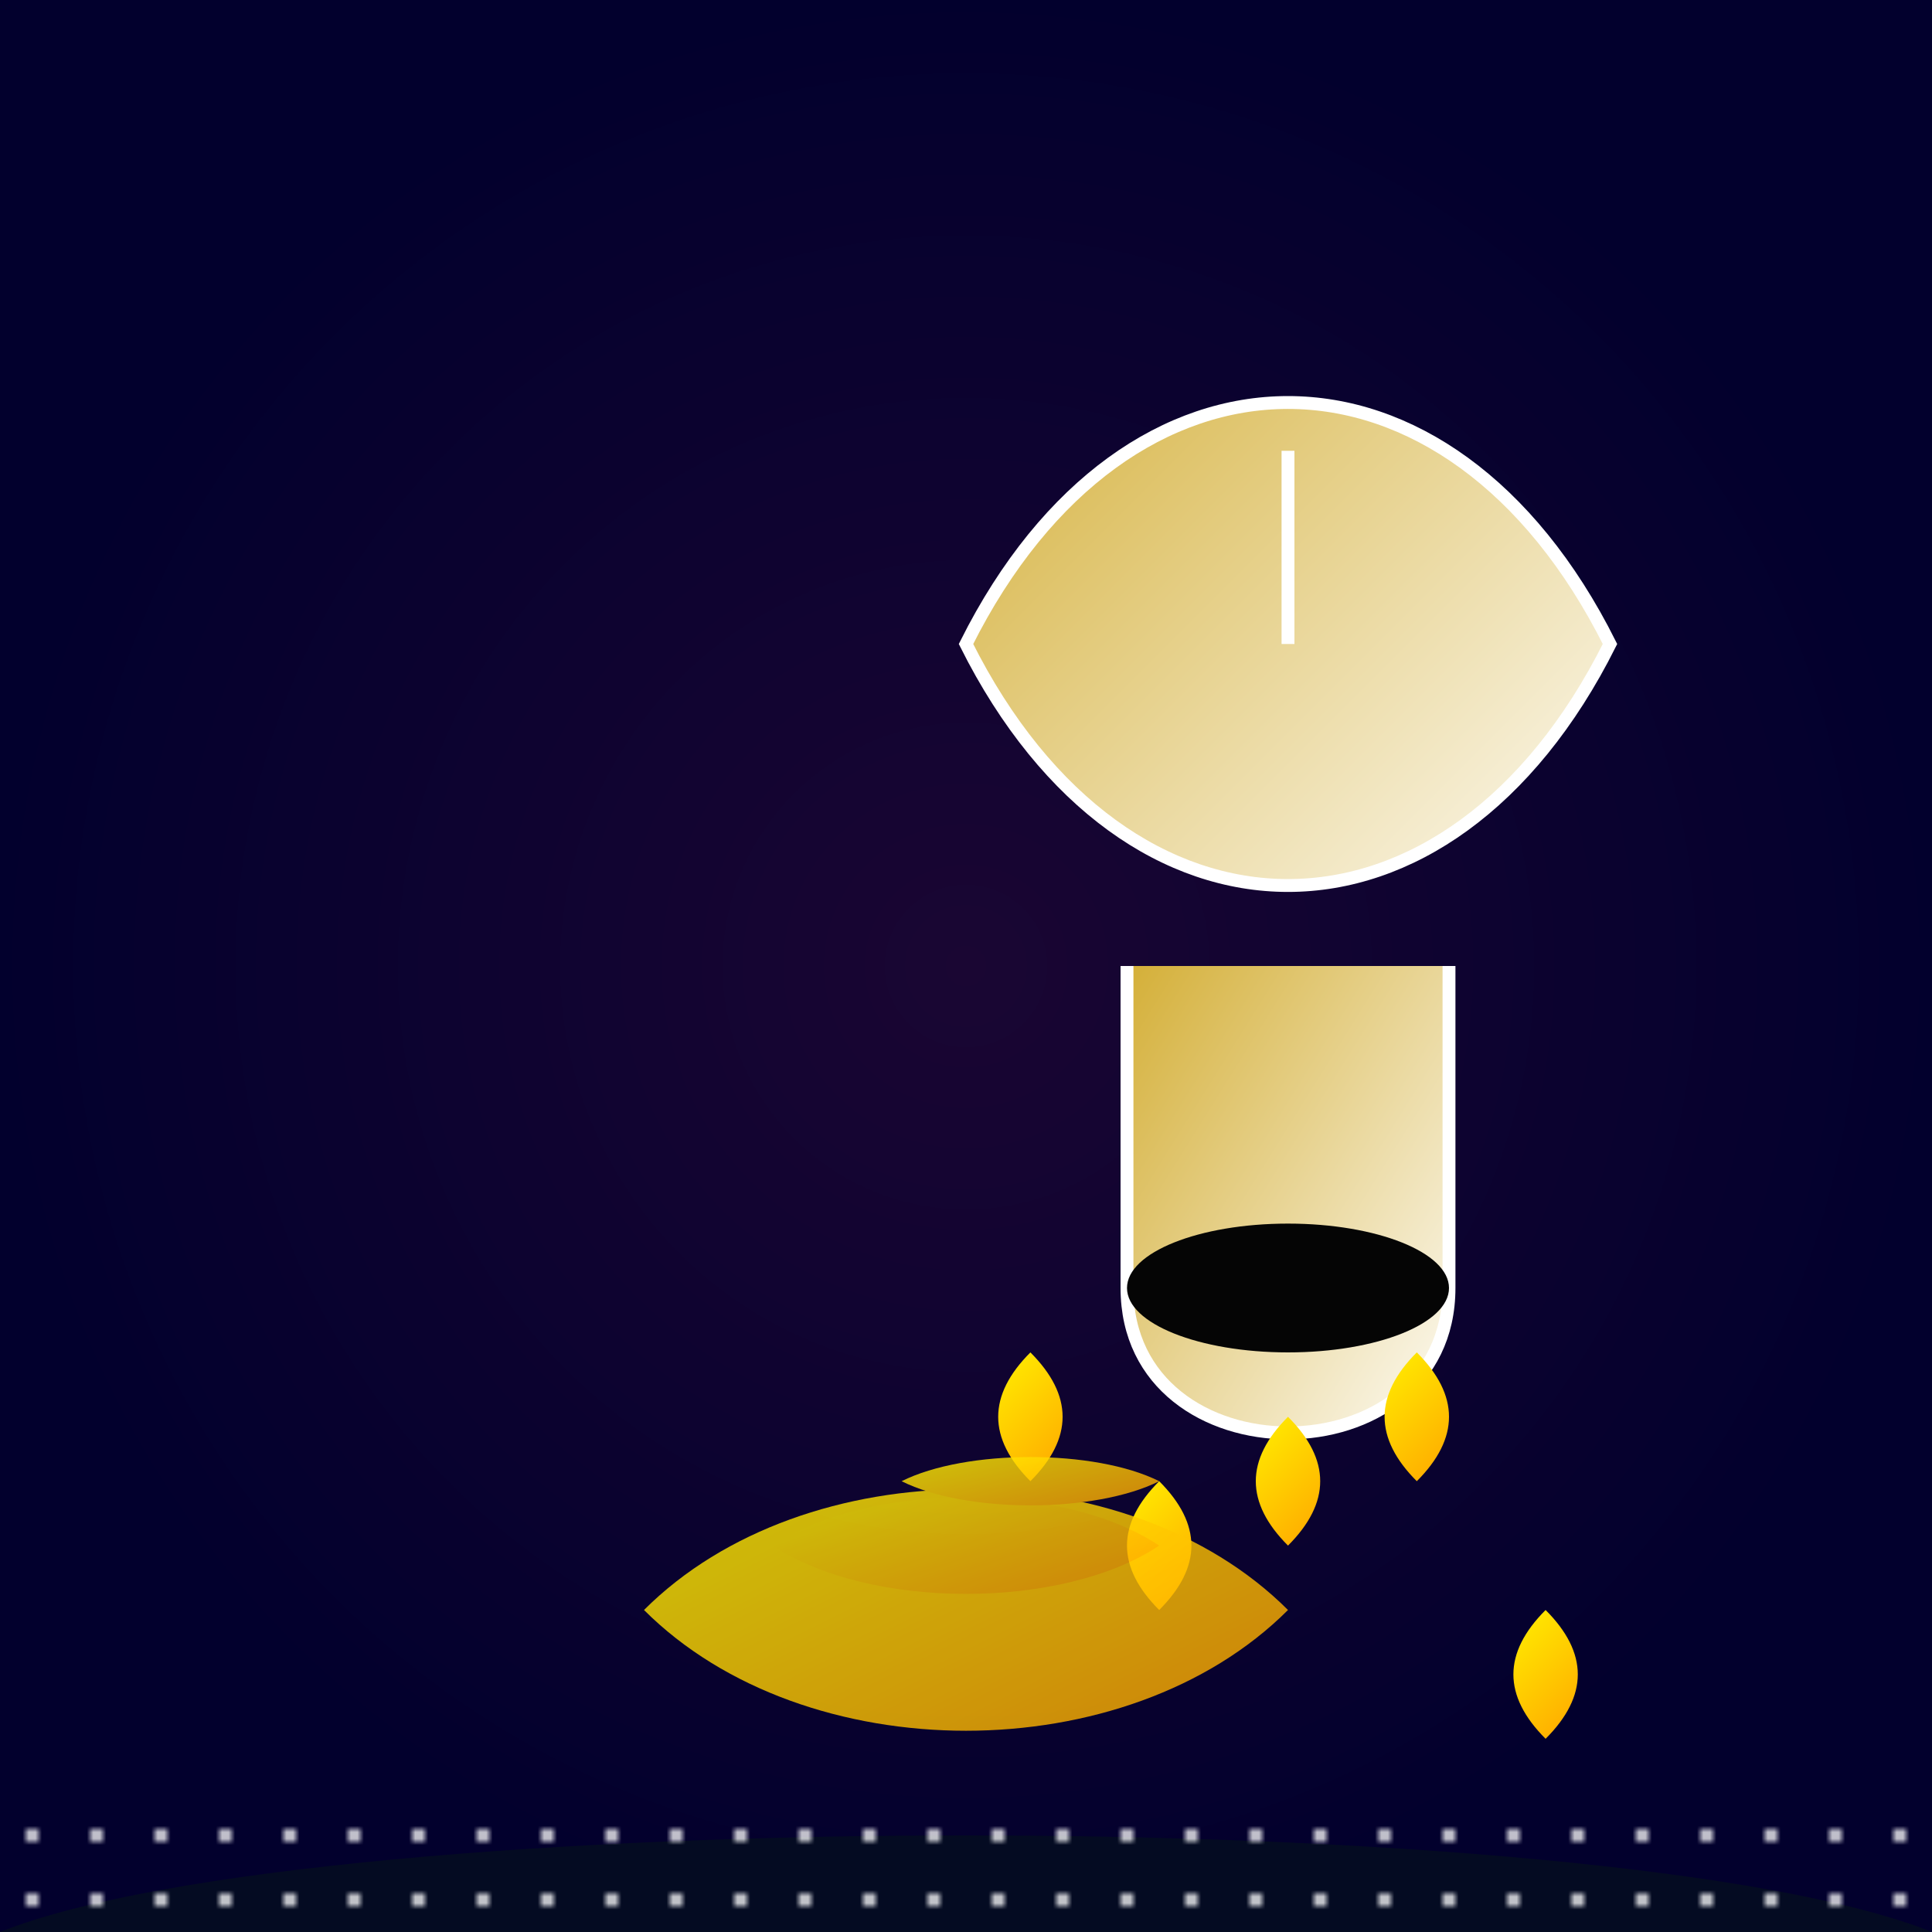 <svg viewBox="0 0 300 300" xmlns="http://www.w3.org/2000/svg">
  <defs>
    <radialGradient id="cosmicBg" cx="50%" cy="50%" r="50%" fx="50%" fy="50%">
      <stop offset="0%" stop-color="#1a0633" />
      <stop offset="100%" stop-color="#02002d" />
    </radialGradient>
    <linearGradient id="teacupGradient" x1="0%" y1="0%" x2="100%" y2="100%">
      <stop offset="0%" stop-color="#d4af37" />
      <stop offset="100%" stop-color="#ffffff" />
    </linearGradient>
    <linearGradient id="starGradient" x1="0%" y1="0%" x2="100%" y2="100%">
      <stop offset="0%" stop-color="#fffb00" />
      <stop offset="100%" stop-color="#ff9a00" />
    </linearGradient>
    <pattern id="starsPattern" x="0" y="0" width="10" height="10" patternUnits="userSpaceOnUse">
      <circle cx="5" cy="5" r="1" fill="white" />
    </pattern>
  </defs>

  <rect width="300" height="300" fill="url(#cosmicBg)" />
  
  <g transform="translate(100, 50)">
    <path d="M50 50 C75 0, 125 0, 150 50 C125 100, 75 100, 50 50 Z" fill="url(#teacupGradient)" stroke="#ffffff" stroke-width="2" />
    <path d="M75 100 L75 150 C75 180, 125 180, 125 150 L125 100" fill="url(#teacupGradient)" stroke="#ffffff" stroke-width="2" />
    <ellipse cx="100" cy="150" rx="25" ry="10" fill="#050505" />
    <path d="M100 50 L100 20" stroke="#ffffff" stroke-width="2" />
  </g>
  
  <g transform="translate(100, 170)">
    <path d="M100 50 Q110 60, 100 70 Q90 60, 100 50 Z" fill="url(#starGradient)" />
    <path d="M120 40 Q130 50, 120 60 Q110 50, 120 40 Z" fill="url(#starGradient)" />
    <path d="M80 60 Q90 70, 80 80 Q70 70, 80 60 Z" fill="url(#starGradient)" />
    <path d="M140 80 Q150 90, 140 100 Q130 90, 140 80 Z" fill="url(#starGradient)" />
    <path d="M60 40 Q70 50, 60 60 Q50 50, 60 40 Z" fill="url(#starGradient)" />
  </g>
  
  <g transform="translate(0, 200)">
    <path d="M0 100 C50 80, 250 80, 300 100 L300 300 L0 300 Z" fill="#040b22" />
  </g>
  
  <g transform="translate(100, 200)" style="opacity: 0.8">
    <path d="M0 50 C25 25, 75 25, 100 50 C75 75, 25 75, 0 50 Z" fill="url(#starGradient)" />
    <path d="M20 40 C35 30, 65 30, 80 40 C65 50, 35 50, 20 40 Z" fill="url(#starGradient)" />
    <path d="M40 30 C50 25, 70 25, 80 30 C70 35, 50 35, 40 30 Z" fill="url(#starGradient)" />
  </g>
  
  <rect x="0" y="280" width="300" height="20" fill="url(#starsPattern)" />
</svg>